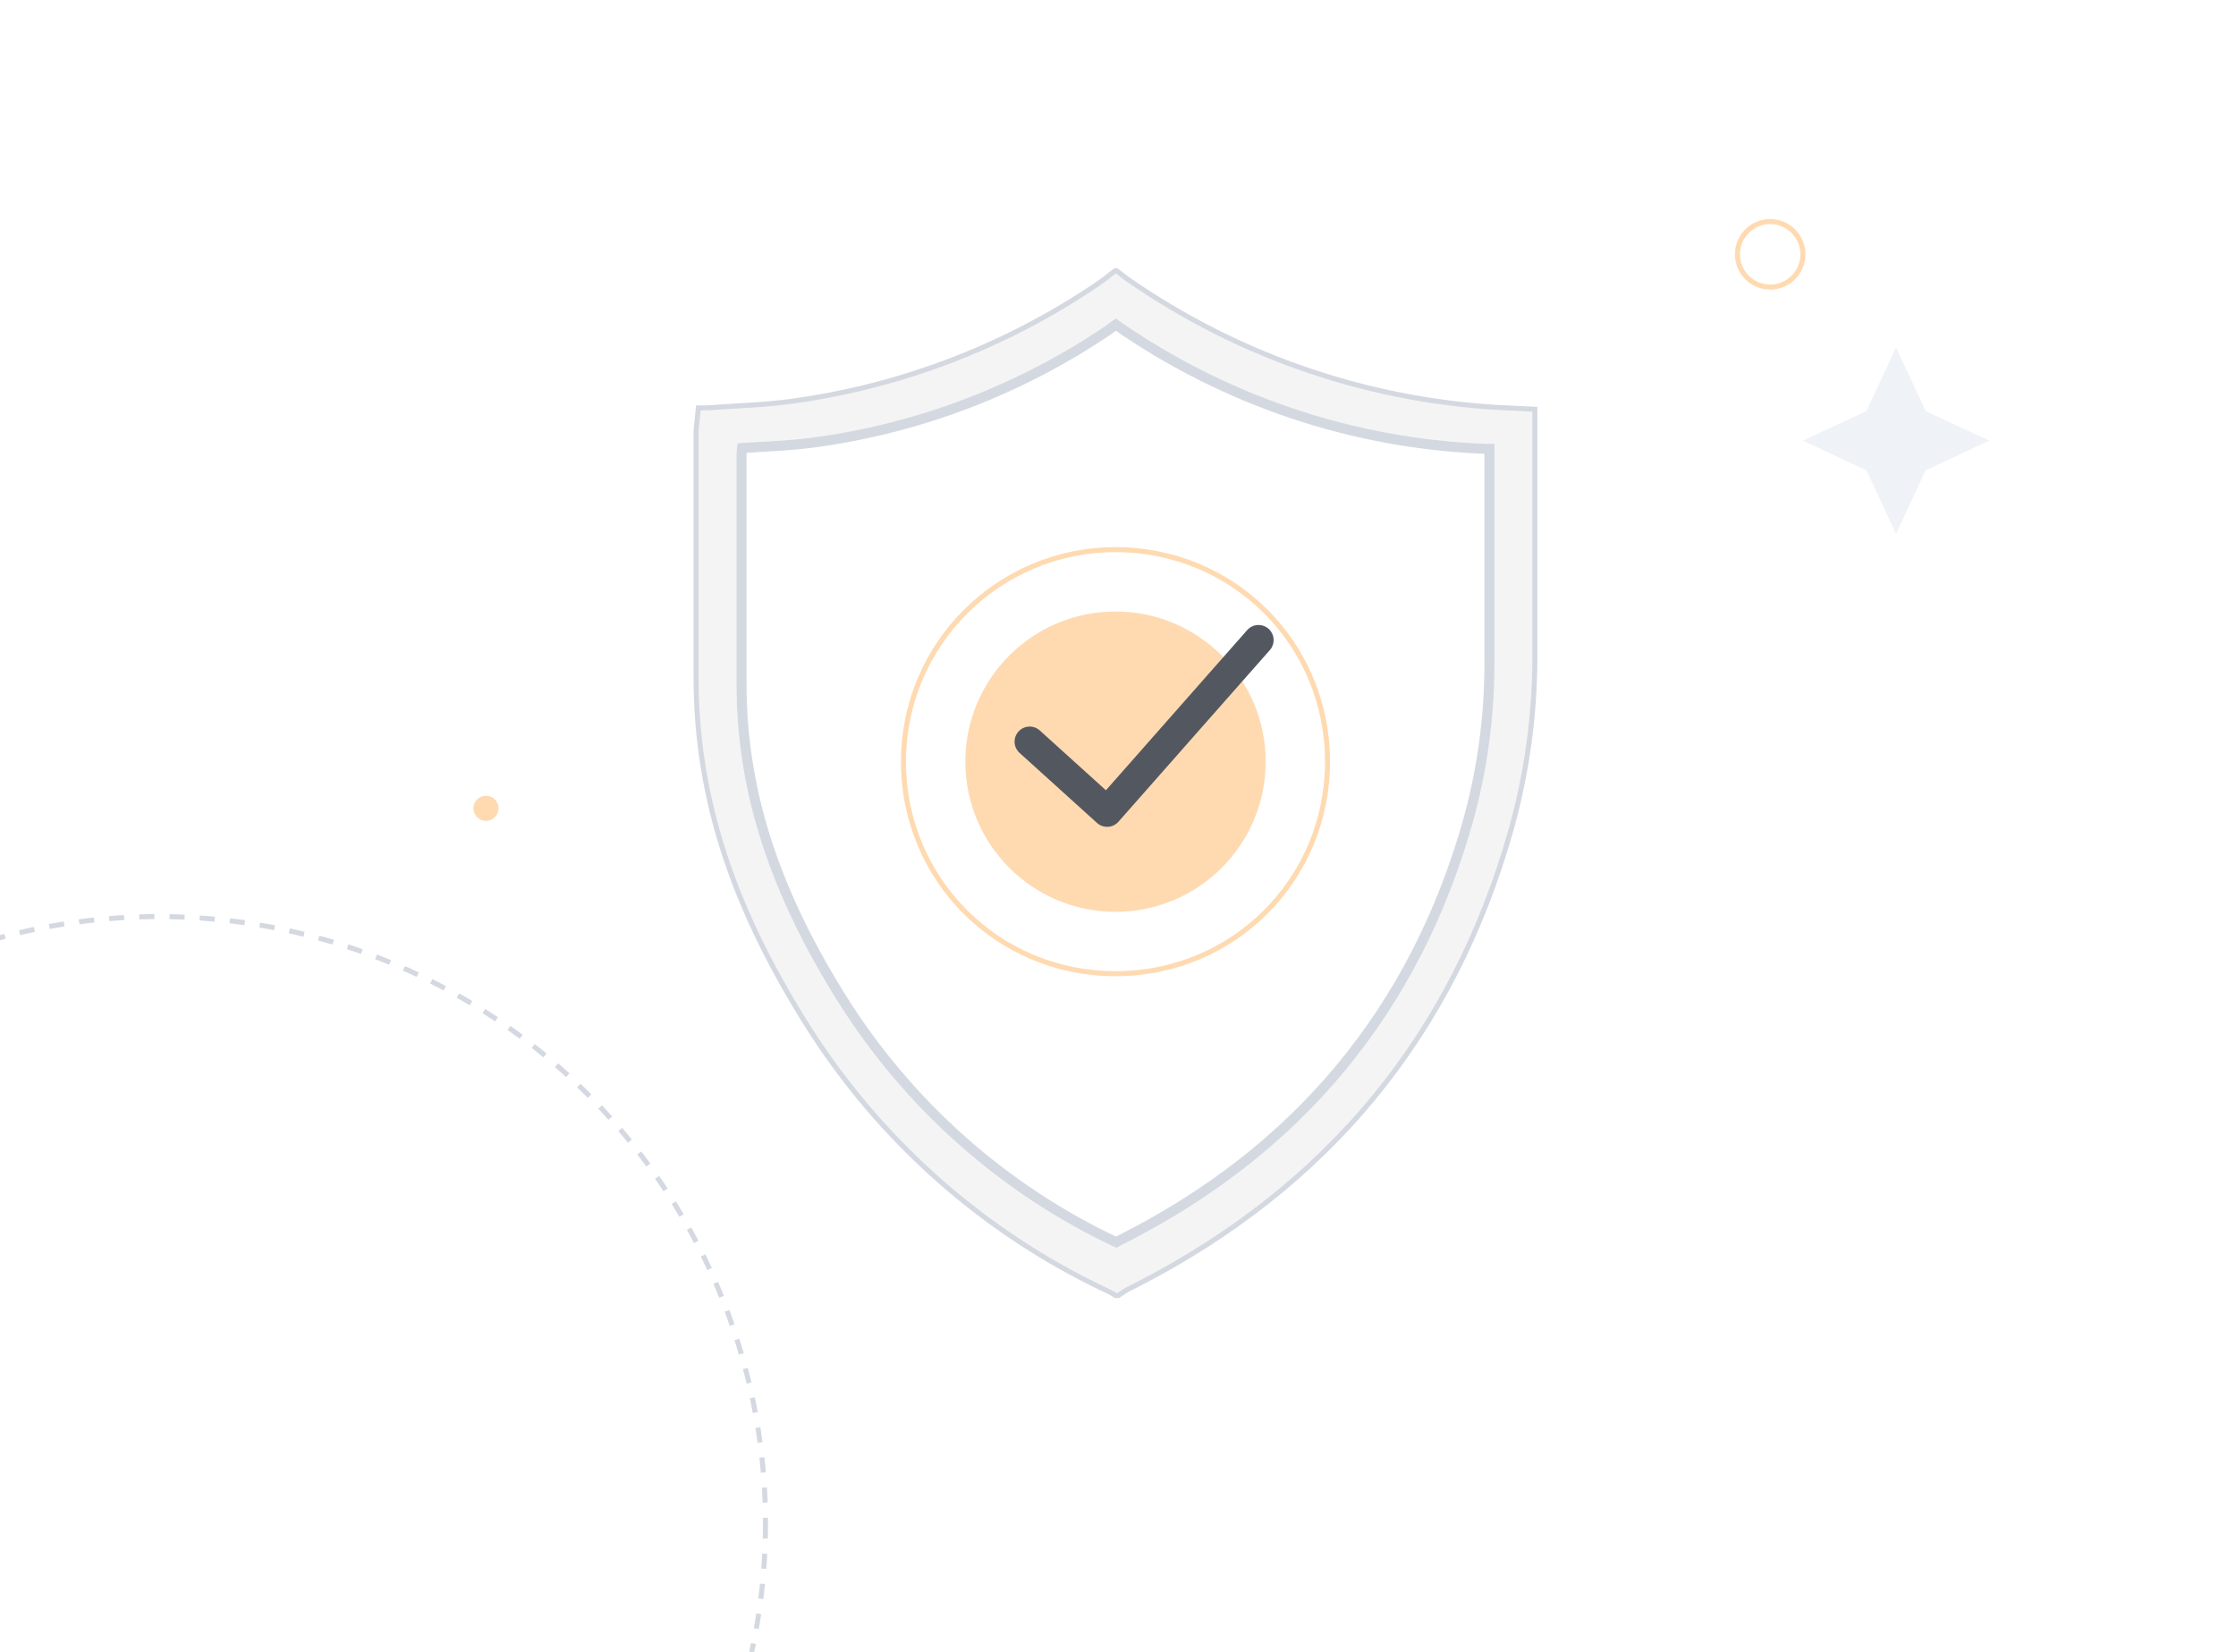 <svg width="444" height="328" viewBox="0 0 444 328" fill="none" xmlns="http://www.w3.org/2000/svg">
<g clip-path="url(#clip0_3077_9721)">
<circle cx="31.5" cy="302.5" r="120.5" stroke="#D4D9E1" stroke-dasharray="3 3"/>
<path d="M376.5 69L370.613 81.613L358 87.5L370.613 93.387L376.5 106L382.387 93.387L395 87.5L382.387 81.613L376.5 69Z" fill="#EFF2F7"/>
<circle cx="351.5" cy="50.5" r="6.5" stroke="#FFDAB1"/>
<circle cx="96.5" cy="160.5" r="2.5" fill="#FFDAB1"/>
<path d="M221.71 53.76C222.033 53.999 222.348 54.249 222.676 54.508C222.951 54.725 223.234 54.948 223.53 55.165L223.831 55.381H223.832C246.386 71.09 272.906 79.991 300.289 81.045V81.046L304.778 81.267V130.627C304.75 141.783 303.264 152.884 300.36 163.645L300.074 164.685C288.55 205.544 263.676 235.653 225.741 255.12L223.925 256.039L223.915 256.045C223.54 256.242 223.195 256.469 222.874 256.689C222.587 256.886 222.325 257.069 222.06 257.24H221.542C221.242 257.043 220.934 256.858 220.618 256.688L220.254 256.498L220.242 256.492L219.072 255.94C194.955 244.432 174.556 226.268 160.235 203.549L159.547 202.446V202.445C146.321 181.11 138.219 159.536 138.219 134.538V85.649C138.219 85.319 138.334 84.26 138.458 83.133C138.544 82.352 138.633 81.536 138.676 80.985H140.584L140.603 80.983C146.134 80.559 151.785 80.433 157.313 79.666L157.312 79.665C178.945 76.692 199.619 68.775 217.762 56.519L217.763 56.52C219.031 55.686 220.252 54.655 221.441 53.76H221.71Z" fill="#F4F4F4" stroke="#D4D9E1"/>
<g filter="url(#filter0_dd_3077_9721)">
<path d="M221.272 247.6C198.403 236.848 179.122 219.594 165.78 197.943C152.451 176.4 146.238 156.629 146.238 135.714V120.6C146.238 110.572 146.238 100.6 146.238 90.115L146.436 88.029L150.926 87.743C154.541 87.543 158.297 87.314 161.996 86.8C182.524 83.958 202.146 76.436 219.38 64.8L221.555 63.2L222.204 63.686C243.63 78.601 268.794 87.071 294.781 88.115H296.758V99.229C296.758 110.143 296.758 121.057 296.758 131.943C296.742 142.47 295.317 152.946 292.522 163.086C281.847 201.114 258.352 229.372 222.684 247.229L221.668 247.8L221.272 247.6Z" fill="white"/>
<path d="M221.605 64.486L221.619 64.497L221.633 64.507C243.215 79.531 268.563 88.062 294.741 89.113L294.762 89.114H295.758V131.941C295.742 142.377 294.33 152.763 291.56 162.815C280.962 200.569 257.655 228.602 222.236 246.335L222.215 246.346L222.194 246.357L221.641 246.668C199.328 236.164 180.459 219.421 167.257 198.423L166.632 197.418L166.631 197.417L166.015 196.414C153.188 175.386 147.238 156.084 147.238 135.715V90.157L147.351 88.972L150.989 88.741L150.988 88.74C154.148 88.565 157.445 88.368 160.728 87.973L162.134 87.791C182.813 84.928 202.579 77.349 219.939 65.629L219.957 65.617L219.973 65.606L221.55 64.444L221.605 64.486Z" stroke="#D4D9E1" stroke-width="2" stroke-miterlimit="10"/>
</g>
<g filter="url(#filter1_dd_3077_9721)">
<path d="M221.502 109.14C244.924 109.14 263.602 127.818 263.603 151.24C263.603 174.662 244.924 193.34 221.502 193.34C198.08 193.34 179.402 174.661 179.402 151.24C179.403 127.82 198.36 109.14 221.502 109.14Z" stroke="#FFDAB1"/>
<path d="M221.504 181.06C237.973 181.06 251.324 167.709 251.324 151.24C251.324 134.771 237.973 121.42 221.504 121.42C205.034 121.42 191.684 134.771 191.684 151.24C191.684 167.709 205.034 181.06 221.504 181.06Z" fill="#FFDAB1"/>
<path d="M204.461 147.27L219.841 161.18L249.901 127.1" stroke="#535860" stroke-width="6" stroke-linecap="round" stroke-linejoin="round"/>
</g>
</g>
<defs>
<filter id="filter0_dd_3077_9721" x="119.238" y="36.2" width="204.52" height="238.6" filterUnits="userSpaceOnUse" color-interpolation-filters="sRGB">
<feFlood flood-opacity="0" result="BackgroundImageFix"/>
<feColorMatrix in="SourceAlpha" type="matrix" values="0 0 0 0 0 0 0 0 0 0 0 0 0 0 0 0 0 0 127 0" result="hardAlpha"/>
<feMorphology radius="3" operator="erode" in="SourceAlpha" result="effect1_dropShadow_3077_9721"/>
<feOffset/>
<feGaussianBlur stdDeviation="15"/>
<feComposite in2="hardAlpha" operator="out"/>
<feColorMatrix type="matrix" values="0 0 0 0 0.824 0 0 0 0 0.837 0 0 0 0 0.858 0 0 0 0.5 0"/>
<feBlend mode="normal" in2="BackgroundImageFix" result="effect1_dropShadow_3077_9721"/>
<feColorMatrix in="SourceAlpha" type="matrix" values="0 0 0 0 0 0 0 0 0 0 0 0 0 0 0 0 0 0 127 0" result="hardAlpha"/>
<feOffset/>
<feGaussianBlur stdDeviation="4.85"/>
<feComposite in2="hardAlpha" operator="out"/>
<feColorMatrix type="matrix" values="0 0 0 0 0 0 0 0 0 0 0 0 0 0 0 0 0 0 0.05 0"/>
<feBlend mode="normal" in2="effect1_dropShadow_3077_9721" result="effect2_dropShadow_3077_9721"/>
<feBlend mode="normal" in="SourceGraphic" in2="effect2_dropShadow_3077_9721" result="shape"/>
</filter>
<filter id="filter1_dd_3077_9721" x="151.902" y="81.64" width="139.199" height="139.2" filterUnits="userSpaceOnUse" color-interpolation-filters="sRGB">
<feFlood flood-opacity="0" result="BackgroundImageFix"/>
<feColorMatrix in="SourceAlpha" type="matrix" values="0 0 0 0 0 0 0 0 0 0 0 0 0 0 0 0 0 0 127 0" result="hardAlpha"/>
<feMorphology radius="3" operator="erode" in="SourceAlpha" result="effect1_dropShadow_3077_9721"/>
<feOffset/>
<feGaussianBlur stdDeviation="15"/>
<feComposite in2="hardAlpha" operator="out"/>
<feColorMatrix type="matrix" values="0 0 0 0 0.824 0 0 0 0 0.837 0 0 0 0 0.858 0 0 0 0.5 0"/>
<feBlend mode="normal" in2="BackgroundImageFix" result="effect1_dropShadow_3077_9721"/>
<feColorMatrix in="SourceAlpha" type="matrix" values="0 0 0 0 0 0 0 0 0 0 0 0 0 0 0 0 0 0 127 0" result="hardAlpha"/>
<feOffset/>
<feGaussianBlur stdDeviation="4.85"/>
<feComposite in2="hardAlpha" operator="out"/>
<feColorMatrix type="matrix" values="0 0 0 0 0 0 0 0 0 0 0 0 0 0 0 0 0 0 0.05 0"/>
<feBlend mode="normal" in2="effect1_dropShadow_3077_9721" result="effect2_dropShadow_3077_9721"/>
<feBlend mode="normal" in="SourceGraphic" in2="effect2_dropShadow_3077_9721" result="shape"/>
</filter>
<clipPath id="clip0_3077_9721">
<path d="M0 50C0 22.386 22.386 0 50 0H443C443.552 0 444 0.448 444 1V334C444 342.837 436.837 350 428 350H16C7.163 350 0 342.837 0 334V50Z" fill="white"/>
</clipPath>
</defs>
</svg>
